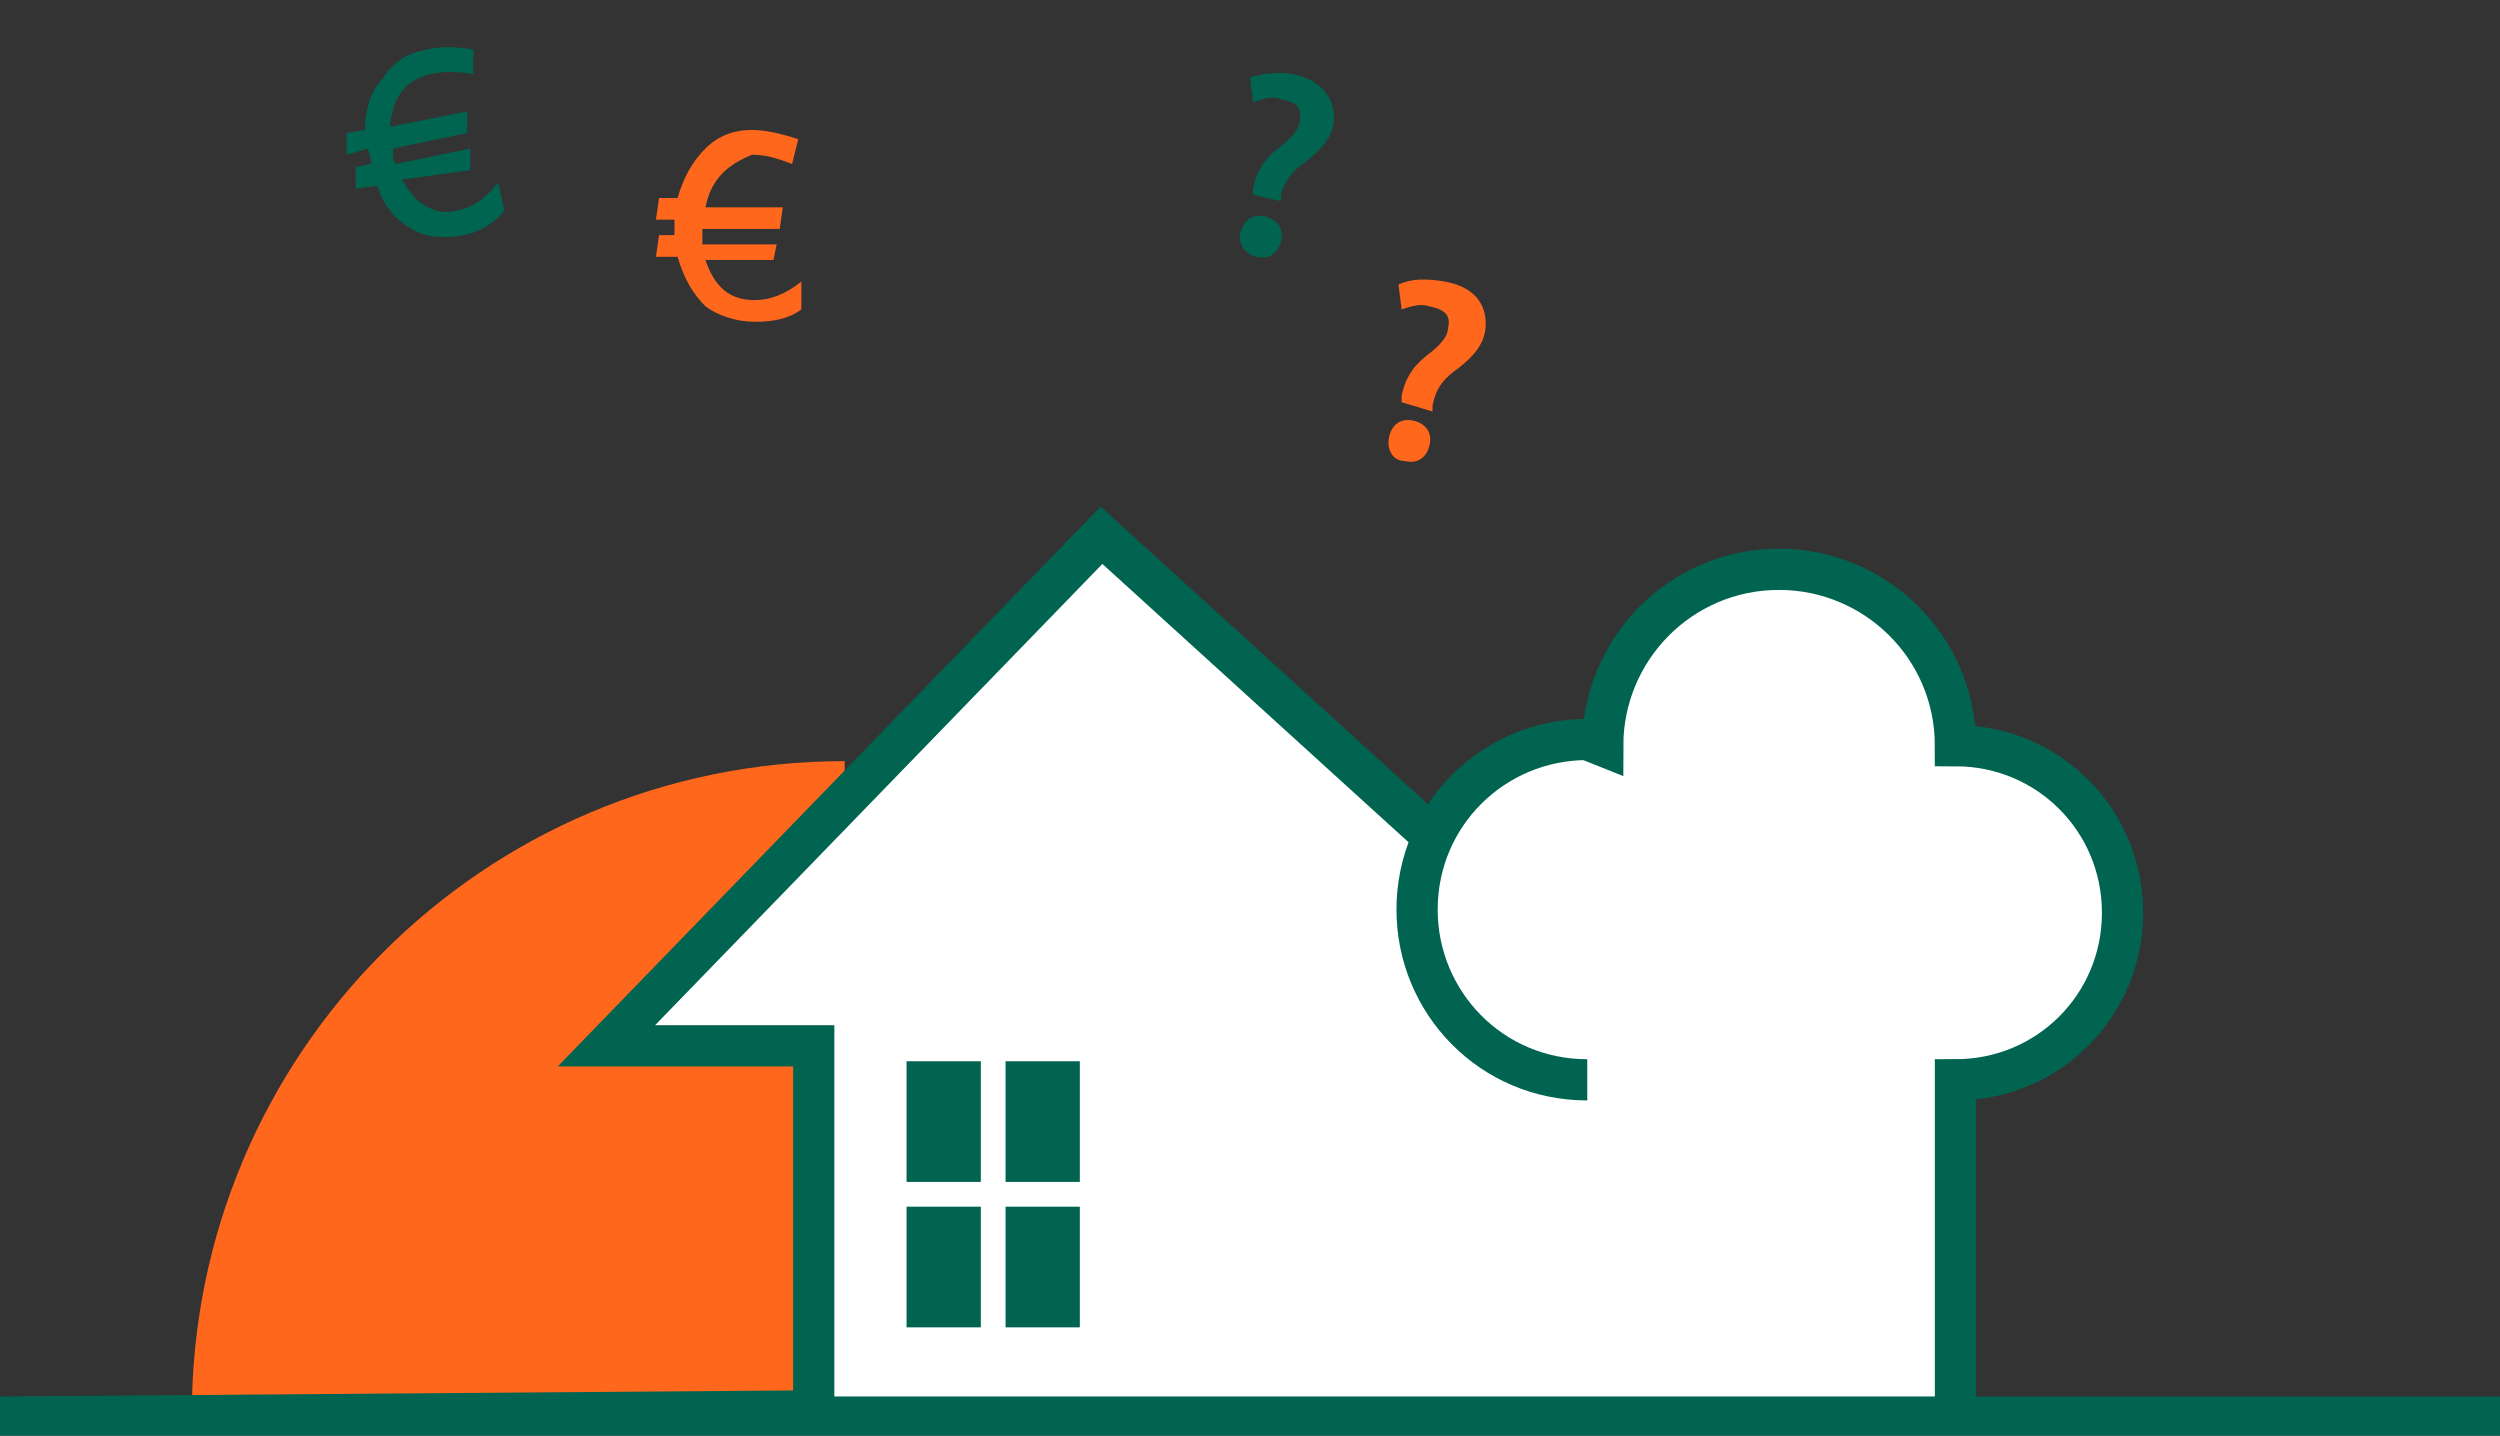 <?xml version="1.0" encoding="utf-8"?>
<!-- Generator: Adobe Illustrator 24.2.3, SVG Export Plug-In . SVG Version: 6.00 Build 0)  -->
<svg version="1.1" id="Laag_1" xmlns="http://www.w3.org/2000/svg" xmlns:xlink="http://www.w3.org/1999/xlink" x="0px" y="0px"
	 viewBox="0 0 80.8 46.4" style="enable-background:new 0 0 80.8 46.4;" xml:space="preserve">
<rect x="0" y="0" width="80.8" height="46.4" fill="#333333" stroke="none"/>
<style type="text/css">
	.st0{fill:#FF671D;}
	.st1{fill:#FFFFFF;}
	.st2{fill:none;stroke:#006450;stroke-width:1.332;}
	.st3{fill:#006450;}
	.st4{fill:#006550;}
</style>
<g>
	<path class="st0" d="M27.3,45.7H6.2c0-11.6,9.4-21.1,21.1-21.1V45.7"/>
	<path class="st1" d="M51.3,34.9c-3,0-5.5-2.5-5.5-5.5c0-3.1,2.5-5.5,5.5-5.5l0.5,0.2c0-3.1,2.5-5.7,5.7-5.7c3.1,0,5.7,2.5,5.7,5.7
		c3,0,5.4,2.4,5.4,5.4s-2.4,5.4-5.4,5.4v10.9h17.6H0l26.3-0.2V33.8h-6.7l16-16.5l11,10"/>
	<g>
		<path class="st2" d="M51.3,34.9c-3.1,0-5.5-2.5-5.5-5.5c0-3.1,2.5-5.5,5.5-5.5l0.5,0.2c0-3.1,2.5-5.7,5.7-5.7
			c3.1,0,5.7,2.5,5.7,5.7c3,0,5.4,2.4,5.4,5.4s-2.4,5.4-5.4,5.4v10.9h17.6H0l26.3-0.2V33.8h-6.7l16-16.5l11,10"/>
	</g>
	<rect x="32.5" y="34.3" class="st3" width="2.4" height="3.9"/>
	<rect x="29.3" y="34.3" class="st3" width="2.4" height="3.9"/>
	<rect x="32.5" y="39" class="st3" width="2.4" height="3.9"/>
	<rect x="29.3" y="39" class="st3" width="2.4" height="3.9"/>
</g>
<g>
	<path class="st4" d="M12.6,4.1l2.5-0.5l0,0.7l-2.4,0.5c0,0.1,0,0.1,0,0.2c0,0.1,0,0.2,0.1,0.3l2.4-0.5l0,0.7L13,5.8
		c0.4,0.8,1.1,1.2,1.8,1c0.5-0.1,0.9-0.4,1.3-0.9l0.2,0.9C16,7.2,15.5,7.5,15,7.6c-0.6,0.1-1.2,0.1-1.7-0.2
		c-0.5-0.3-0.9-0.7-1.1-1.4l-0.7,0.1l0-0.7l0.5-0.1c0-0.2-0.1-0.4-0.1-0.5L11.2,5l0-0.7l0.6-0.1c0-0.7,0.2-1.3,0.6-1.7
		c0.3-0.5,0.8-0.8,1.4-0.9c0.4-0.1,0.9-0.1,1.5,0l0,0.8c-0.5-0.1-1-0.1-1.4,0C13.1,2.6,12.7,3.1,12.6,4.1z"/>
</g>
<g>
	<path class="st0" d="M22.8,6.7l2.5,0l-0.1,0.7l-2.5,0c0,0.1,0,0.1,0,0.2c0,0.1,0,0.2,0,0.3l2.4,0L25,8.4l-2.2,0
		c0.3,0.9,0.8,1.3,1.6,1.3c0.5,0,1-0.2,1.5-0.6l0,0.9c-0.4,0.3-0.9,0.4-1.5,0.4c-0.6,0-1.2-0.2-1.6-0.5c-0.4-0.4-0.7-0.9-0.9-1.6
		l-0.7,0l0.1-0.7l0.5,0c0-0.2,0-0.4,0-0.5l-0.6,0l0.1-0.7l0.6,0c0.2-0.7,0.5-1.2,0.9-1.6s0.9-0.6,1.5-0.6c0.4,0,0.9,0.1,1.5,0.3
		l-0.2,0.8c-0.5-0.2-0.9-0.3-1.3-0.3C23.6,5.3,23,5.7,22.8,6.7z"/>
</g>
<g>
	<g>
		<path class="st3" d="M40.1,7.5c0.1-0.4,0.4-0.6,0.8-0.5c0.4,0.1,0.6,0.4,0.5,0.8c-0.1,0.4-0.4,0.6-0.8,0.5
			C40.2,8.2,40,7.8,40.1,7.5z M40.5,6.3l0-0.2c0.1-0.5,0.3-0.9,0.8-1.3c0.4-0.3,0.7-0.6,0.7-0.9c0.1-0.4-0.1-0.6-0.6-0.7
			c-0.3-0.1-0.6,0-0.9,0.1l-0.1-0.8c0.3-0.1,0.9-0.2,1.4-0.1c1,0.2,1.4,0.9,1.3,1.6c-0.1,0.6-0.6,1-1,1.3c-0.4,0.3-0.6,0.6-0.7,1
			l0,0.2L40.5,6.3z"/>
	</g>
</g>
<g>
	<path class="st0" d="M44.9,14.1c0.1-0.4,0.4-0.6,0.8-0.5c0.4,0.1,0.6,0.4,0.5,0.8c-0.1,0.4-0.4,0.6-0.8,0.5
		C45,14.9,44.8,14.5,44.9,14.1z M45.3,13l0-0.2c0.1-0.5,0.3-0.9,0.8-1.3c0.4-0.3,0.7-0.6,0.7-0.9c0.1-0.4-0.1-0.6-0.6-0.7
		c-0.3-0.1-0.6,0-0.9,0.1l-0.1-0.8C45.6,9,46.1,9,46.7,9.1c1.1,0.2,1.4,0.9,1.3,1.6c-0.1,0.6-0.6,1-1,1.3c-0.4,0.3-0.6,0.6-0.7,1.1
		l0,0.2L45.3,13z"/>
</g>
</svg>
